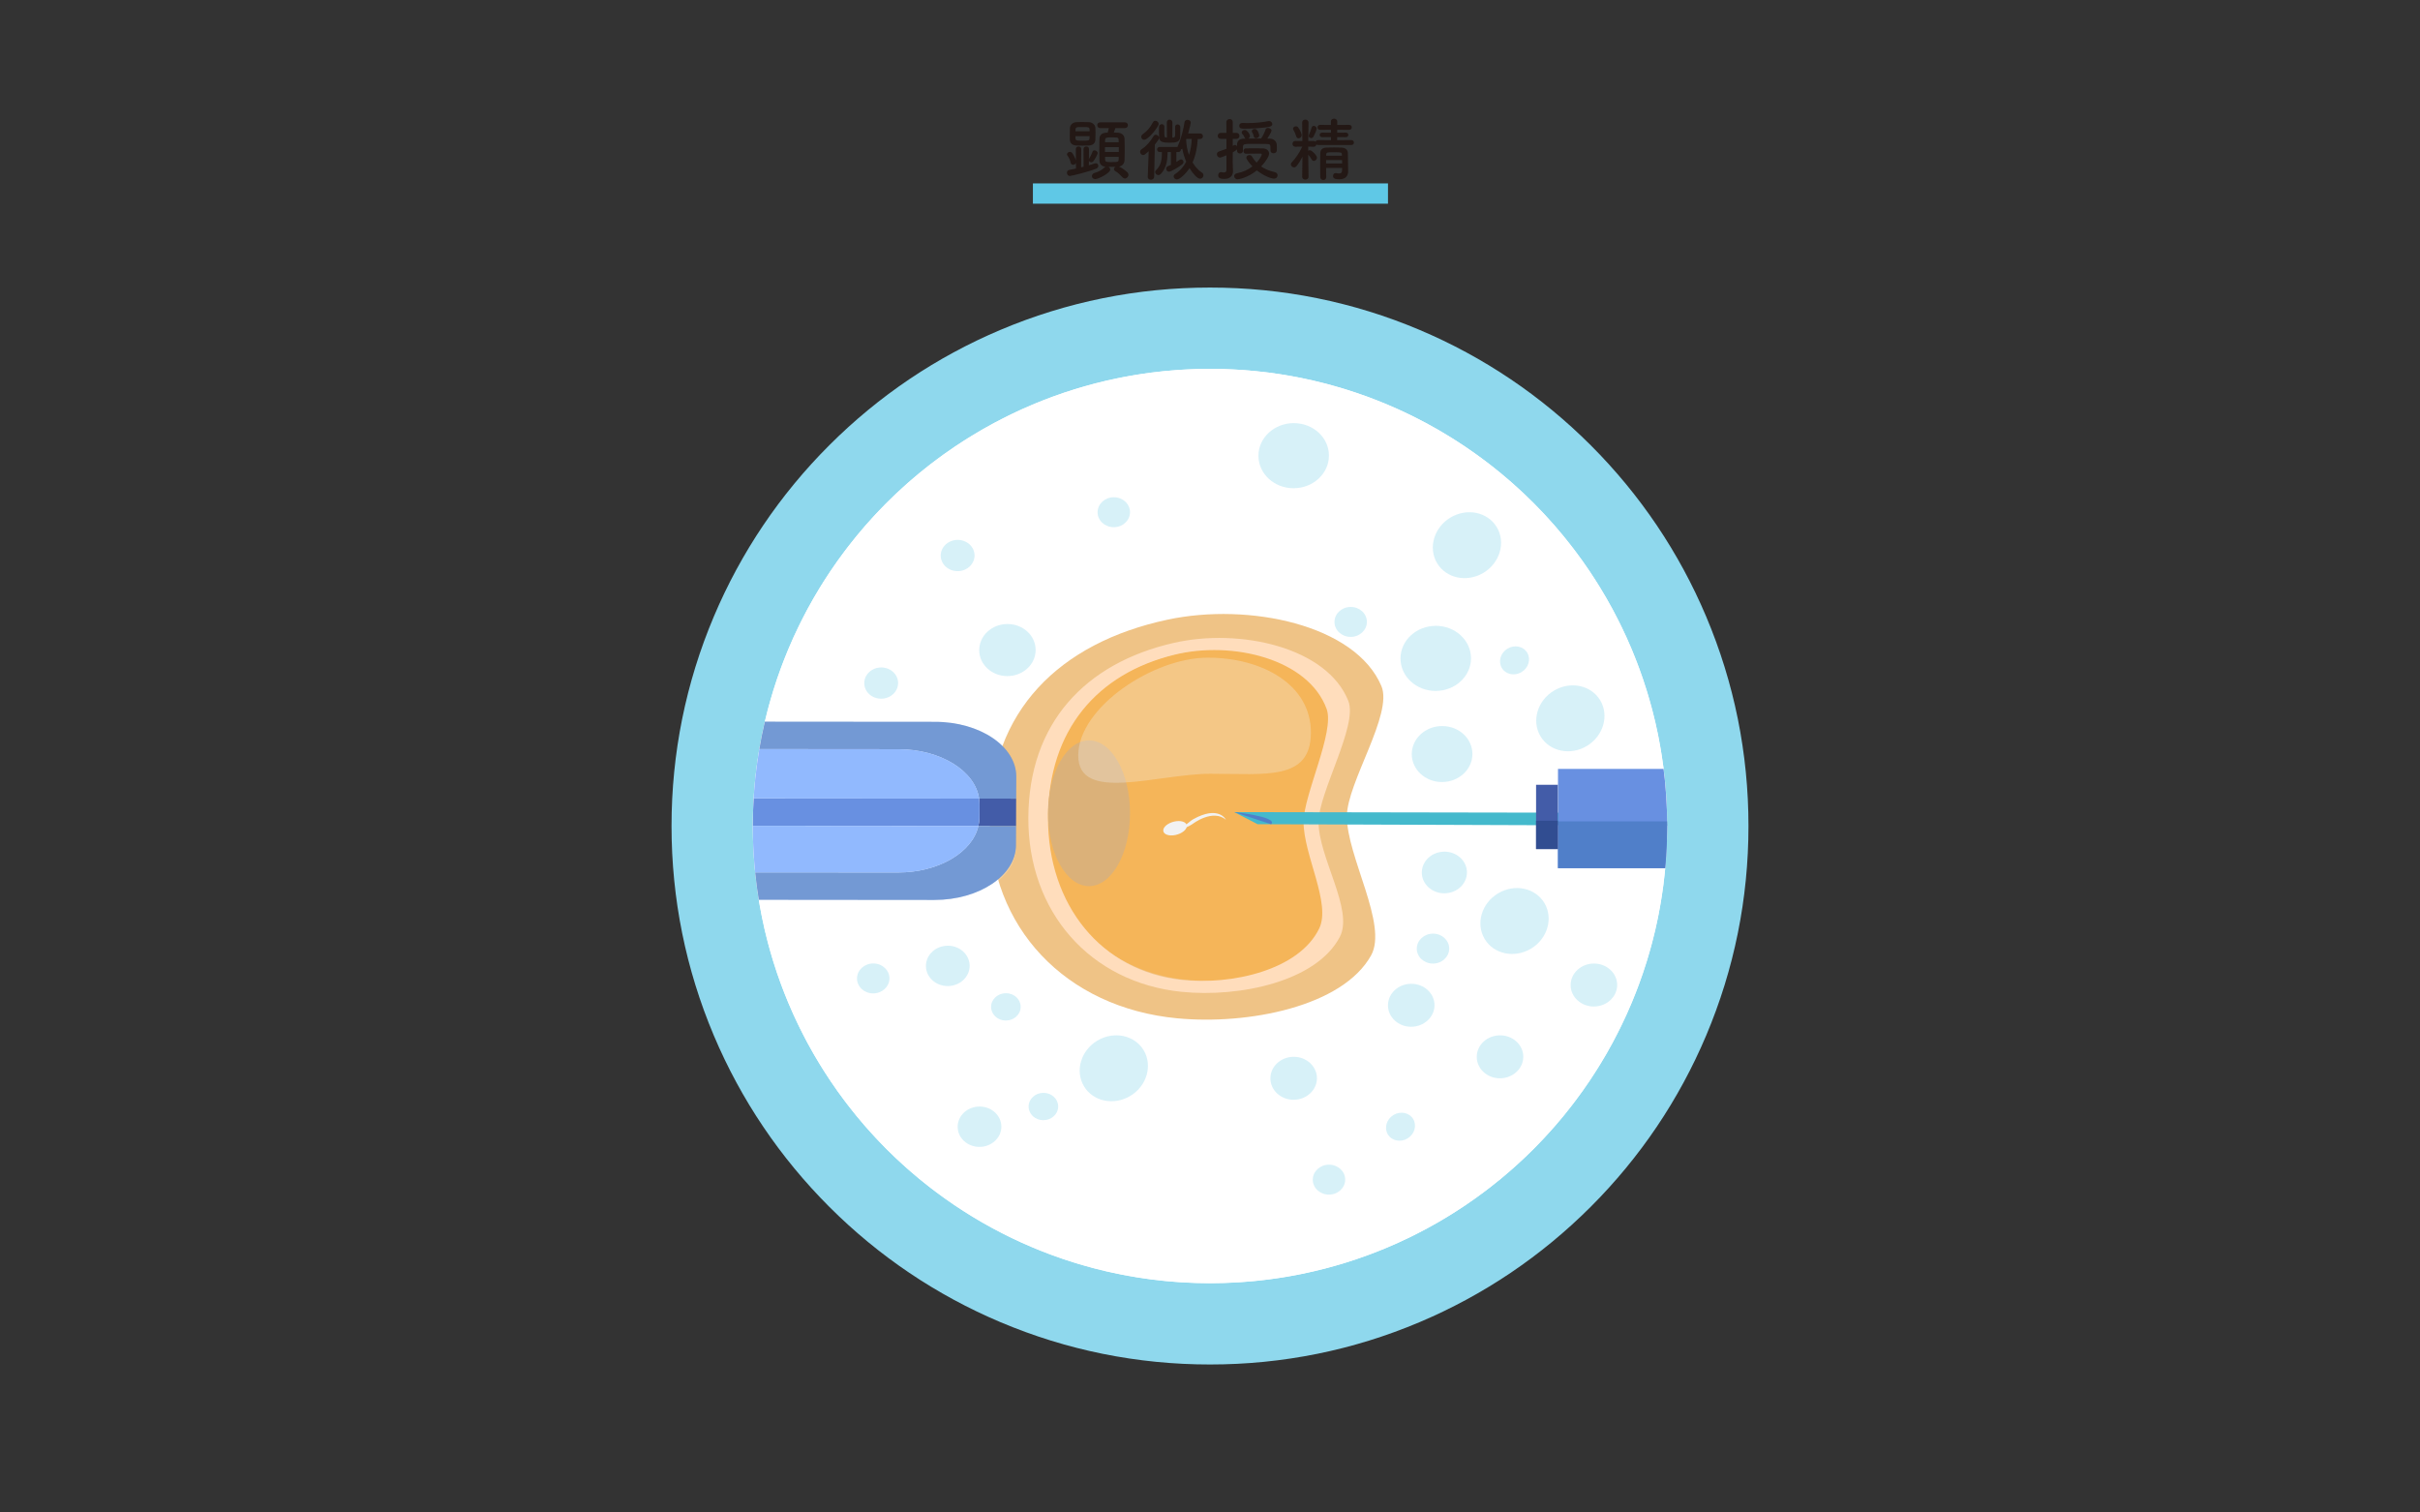 <?xml version="1.0" encoding="UTF-8"?><svg id="_レイヤー_2" xmlns="http://www.w3.org/2000/svg" xmlns:xlink="http://www.w3.org/1999/xlink" viewBox="0 0 1280 800"><rect x="0" y="0" width="1280" height="800" fill="#333333" stroke="none"/><defs><style>.cls-1{fill:#231815;}.cls-1,.cls-2,.cls-3,.cls-4,.cls-5,.cls-6,.cls-7,.cls-8,.cls-9,.cls-10,.cls-11,.cls-12,.cls-13,.cls-14,.cls-15,.cls-16,.cls-17,.cls-18{stroke-width:0px;}.cls-19{clip-path:url(#clippath);}.cls-2{fill:none;}.cls-3{fill:#75a7fe;}.cls-4{fill:#8fd8ed;}.cls-5{fill:#f5b559;}.cls-6{fill:#dee7fd;}.cls-7{fill:#314d91;}.cls-8{fill:#507fc9;}.cls-9{fill:#ffddbc;}.cls-10{fill:#dbb179;}.cls-11{fill:#efc386;}.cls-12{fill:#435ca8;}.cls-13{fill:#f2f2f2;}.cls-20{opacity:.2;}.cls-21{opacity:.3;}.cls-22{opacity:.5;}.cls-14{fill:#6890e1;}.cls-15{fill:#5fc8e6;}.cls-16{fill:#fff;}.cls-17{fill:#44b9cc;}.cls-18{fill:#afe3f2;}</style><clipPath id="clippath"><circle class="cls-2" cx="640" cy="436.9" r="241.81"/></clipPath></defs><g id="BG"><rect class="cls-2" width="1280" height="800"/></g><g id="ITEM"><path class="cls-16" d="M640,700.21c-70.33,0-136.45-27.39-186.19-77.12s-77.12-115.85-77.12-186.19,27.39-136.45,77.12-186.19,115.85-77.12,186.19-77.12,136.45,27.39,186.19,77.12,77.12,115.85,77.12,186.19-27.39,136.45-77.12,186.19-115.85,77.12-186.19,77.12Z"/><path class="cls-4" d="M640,195.1c133.55,0,241.81,108.26,241.81,241.81s-108.26,241.81-241.81,241.81-241.81-108.26-241.81-241.81,108.26-241.81,241.81-241.81M640,152.1c-38.43,0-75.73,7.54-110.87,22.4-33.92,14.35-64.37,34.88-90.52,61.02-26.14,26.14-46.67,56.6-61.02,90.52-14.86,35.14-22.4,72.44-22.4,110.87s7.54,75.73,22.4,110.87c14.35,33.92,34.88,64.37,61.02,90.52,26.14,26.14,56.6,46.67,90.52,61.02,35.14,14.86,72.44,22.4,110.87,22.4s75.73-7.54,110.87-22.4c33.92-14.35,64.37-34.88,90.52-61.02,26.14-26.14,46.67-56.6,61.02-90.52,14.86-35.14,22.4-72.44,22.4-110.87s-7.54-75.73-22.4-110.87c-14.35-33.92-34.88-64.37-61.02-90.52-26.14-26.14-56.6-46.67-90.52-61.02-35.14-14.86-72.44-22.4-110.87-22.4h0Z"/><g class="cls-19"><circle class="cls-16" cx="640" cy="436.9" r="241.81"/><path class="cls-6" d="M623.17,535.04c-53.89-5.42-90.55-46.64-90.32-101.71.24-55.06,33.39-90.23,85.64-102.06,39.1-8.85,90.48,2.62,102.91,33.98,5.68,14.31-16.56,49.25-16.63,66.5-.08,20.65,19.87,55.4,11.65,71.11-13.7,26.18-59.27,35.62-93.25,32.18Z"/><path class="cls-11" d="M622.75,538.63c-59.22-5.62-99.5-48.28-99.26-105.27.25-56.98,36.68-93.37,94.09-105.61,42.96-9.15,99.42,2.72,113.09,35.17,6.24,14.81-18.19,50.96-18.27,68.82-.08,21.37,21.85,57.34,12.81,73.59-15.05,27.09-65.12,36.85-102.46,33.29Z"/><path class="cls-5" d="M627.19,518.26c-44.95-4.61-75.52-39.53-75.32-86.17.2-46.64,27.88-76.44,71.45-86.46,32.62-7.49,75.47,2.23,85.83,28.79,4.74,12.13-12.93,45.39-13,60.01-.07,17.49,15.69,43.26,8.83,56.58-11.44,22.18-49.45,30.14-77.79,27.25Z"/><path class="cls-12" d="M518.09,425.29l-.03,7.25c0,1.49-.23,2.93-.56,4.35l19.92.02.05-14.49-19.58-.02c.15.96.21,1.92.21,2.9Z"/><path class="cls-14" d="M518.06,432.54l.03-7.25c0-.98-.06-1.94-.21-2.9l-120.25-.1-.06,14.5,119.93.09c.34-1.42.56-2.86.56-4.35Z"/><path class="cls-8" d="M517.88,422.4l19.58.02.07-11.6c.06-16-19.14-29-42.91-29.02l-96.81-.08-.07,14.49,77.45.07c22.3.02,40.61,11.47,42.68,26.12Z"/><g class="cls-20"><path class="cls-16" d="M517.88,422.4l19.58.02.07-11.6c.06-16-19.14-29-42.91-29.02l-96.81-.08-.07,14.49,77.45.07c22.3.02,40.61,11.47,42.68,26.12Z"/></g><path class="cls-3" d="M475.2,396.28l-77.45-.07-.12,26.09,120.25.1c-2.08-14.65-20.38-26.1-42.68-26.12Z"/><g class="cls-20"><path class="cls-16" d="M475.2,396.28l-77.45-.07-.12,26.09,120.25.1c-2.08-14.65-20.38-26.1-42.68-26.12Z"/></g><g class="cls-20"><path class="cls-16" d="M537.36,448.46v-1.4c-.07,15.5-19.39,28.05-43.16,28.04l-96.81-.09v1.4s96.81.09,96.81.09c23.76.03,43.07-12.54,43.16-28.03Z"/></g><path class="cls-8" d="M537.36,447.05l.05-10.14-19.92-.02c-3.15,13.93-21.02,24.62-42.58,24.6l-77.45-.06-.06,14.49,96.81.09c23.77.01,43.09-12.94,43.16-28.95Z"/><g class="cls-20"><path class="cls-16" d="M537.36,447.05l.05-10.14-19.92-.02c-3.15,13.93-21.02,24.62-42.58,24.6l-77.45-.06-.06,14.49,96.81.09c23.77.01,43.09-12.94,43.16-28.95Z"/></g><path class="cls-3" d="M517.5,436.89l-119.93-.09-.11,24.63,77.45.06c21.56.02,39.43-10.67,42.58-24.6Z"/><g class="cls-20"><path class="cls-16" d="M517.5,436.89l-119.93-.09-.11,24.63,77.45.06c21.56.02,39.43-10.67,42.58-24.6Z"/></g><path class="cls-9" d="M708.71,495.46c7.37-14.23-11.38-42.02-11.29-60.74.06-15.61,20.87-50.94,15.77-63.9-11.16-28.39-57.29-38.79-92.39-30.77-46.91,10.72-76.68,42.57-76.88,92.44-.21,49.86,32.69,87.2,81.07,92.12,30.52,3.1,71.43-5.44,83.73-29.15ZM624.88,518.26c-42.11-4.59-70.74-39.37-70.55-85.84.19-46.46,26.12-76.15,66.95-86.14,30.56-7.47,70.7,2.22,80.4,28.67,4.44,12.08-12.12,45.22-12.18,59.79-.07,17.43,14.69,43.1,8.26,56.37-10.72,22.09-46.33,30.03-72.88,27.16Z"/><g class="cls-22"><path class="cls-18" d="M839.31,394.58c-8.75,5.22-19.71,2.92-24.52-5.16-4.8-8.08-1.63-18.87,7.11-24.1,8.75-5.24,19.72-2.93,24.53,5.15,4.79,8.07,1.61,18.87-7.11,24.1Z"/></g><g class="cls-22"><path class="cls-18" d="M809.78,501.78c-8.75,5.22-19.71,2.92-24.52-5.16-4.8-8.08-1.63-18.87,7.11-24.1,8.75-5.24,19.72-2.93,24.53,5.15,4.79,8.07,1.61,18.87-7.11,24.1Z"/></g><g class="cls-22"><path class="cls-18" d="M597.83,579.68c-8.75,5.22-19.71,2.92-24.52-5.16-4.8-8.08-1.63-18.87,7.11-24.1,8.75-5.24,19.72-2.93,24.53,5.15,4.79,8.07,1.61,18.87-7.11,24.1Z"/></g><g class="cls-22"><path class="cls-18" d="M784.61,303c-8.75,5.22-19.71,2.92-24.52-5.16-4.8-8.08-1.63-18.87,7.11-24.1,8.75-5.24,19.72-2.93,24.53,5.15,4.79,8.07,1.61,18.87-7.11,24.1Z"/></g><g class="cls-22"><path class="cls-18" d="M804.77,355.5c-3.71,2.22-8.37,1.25-10.42-2.19-2.04-3.43-.68-8.01,3.03-10.24,3.71-2.22,8.38-1.25,10.42,2.19,2.04,3.44.68,8.02-3.03,10.24Z"/></g><g class="cls-22"><path class="cls-18" d="M744.46,602.17c-3.71,2.22-8.37,1.25-10.42-2.19-2.04-3.43-.68-8.01,3.03-10.24,3.71-2.22,8.38-1.25,10.42,2.19,2.04,3.44.68,8.02-3.03,10.24Z"/></g><g class="cls-22"><path class="cls-18" d="M714.39,336.87c-4.74,0-8.57-3.55-8.55-7.92.02-4.38,3.86-7.93,8.6-7.92,4.74,0,8.57,3.55,8.55,7.93-.02,4.38-3.87,7.92-8.61,7.92Z"/></g><g class="cls-22"><path class="cls-18" d="M589.09,278.85c-4.74,0-8.57-3.55-8.55-7.92.02-4.38,3.86-7.93,8.6-7.92,4.74,0,8.57,3.55,8.55,7.93-.02,4.38-3.87,7.92-8.61,7.92Z"/></g><g class="cls-22"><path class="cls-18" d="M532.8,357.61c-8.24,0-14.9-6.17-14.87-13.79.03-7.61,6.73-13.77,14.98-13.76,8.24,0,14.9,6.17,14.87,13.78-.02,7.62-6.73,13.77-14.97,13.77Z"/></g><g class="cls-22"><path class="cls-18" d="M466.06,369.57c-4.96-.01-8.95-3.7-8.93-8.27.01-4.56,4.04-8.27,8.99-8.26,4.94,0,8.93,3.7,8.91,8.27-.02,4.56-4.04,8.26-8.98,8.26Z"/></g><g class="cls-22"><path class="cls-18" d="M506.5,302.1c-4.96-.01-8.95-3.7-8.93-8.27.01-4.56,4.04-8.27,8.99-8.26,4.94,0,8.93,3.7,8.91,8.27-.02,4.56-4.04,8.26-8.98,8.26Z"/></g><g class="cls-22"><path class="cls-18" d="M759.34,365.46c-10.29,0-18.62-7.71-18.58-17.23.03-9.51,8.41-17.21,18.71-17.21,10.29,0,18.62,7.72,18.58,17.23-.04,9.51-8.41,17.21-18.72,17.21Z"/></g><g class="cls-22"><path class="cls-18" d="M684.2,258.24c-10.29,0-18.62-7.71-18.58-17.23.03-9.51,8.41-17.21,18.71-17.21,10.29,0,18.62,7.72,18.58,17.23-.04,9.51-8.41,17.21-18.72,17.21Z"/></g><g class="cls-22"><path class="cls-18" d="M461.84,525.44c-4.74,0-8.56-3.55-8.55-7.92.02-4.37,3.88-7.92,8.62-7.92,4.73,0,8.56,3.55,8.54,7.92-.01,4.37-3.87,7.92-8.61,7.92Z"/></g><g class="cls-22"><path class="cls-18" d="M501.27,521.56c-6.38,0-11.55-4.79-11.52-10.67,0-5.9,5.21-10.68,11.6-10.68,6.37,0,11.54,4.78,11.52,10.69-.02,5.88-5.22,10.67-11.61,10.66Z"/></g><g class="cls-22"><path class="cls-18" d="M518.05,606.63c-6.38,0-11.55-4.79-11.52-10.67,0-5.9,5.21-10.68,11.6-10.68,6.37,0,11.54,4.78,11.52,10.69-.02,5.88-5.22,10.67-11.61,10.66Z"/></g><g class="cls-22"><path class="cls-18" d="M532.02,539.8c-4.33,0-7.83-3.25-7.81-7.24.01-4,3.54-7.22,7.85-7.23,4.34,0,7.82,3.23,7.8,7.23,0,4-3.52,7.23-7.85,7.23Z"/></g><g class="cls-22"><path class="cls-18" d="M551.86,592.51c-4.33,0-7.83-3.25-7.81-7.24.01-4,3.54-7.22,7.85-7.23,4.34,0,7.82,3.23,7.8,7.23,0,4-3.52,7.23-7.85,7.23Z"/></g><g class="cls-22"><path class="cls-18" d="M746.4,543.09c-6.8,0-12.29-5.09-12.27-11.37.02-6.29,5.55-11.37,12.34-11.36,6.8-.01,12.29,5.09,12.28,11.36-.03,6.27-5.56,11.36-12.35,11.37Z"/></g><g class="cls-22"><path class="cls-18" d="M684.22,581.71c-6.8,0-12.29-5.09-12.27-11.37.02-6.29,5.55-11.37,12.34-11.36,6.8-.01,12.29,5.09,12.28,11.36-.03,6.27-5.56,11.36-12.35,11.37Z"/></g><g class="cls-22"><path class="cls-18" d="M793.36,570.35c-6.8,0-12.29-5.09-12.27-11.37.02-6.29,5.55-11.37,12.34-11.36,6.8-.01,12.29,5.09,12.28,11.36-.03,6.27-5.56,11.36-12.35,11.37Z"/></g><g class="cls-22"><path class="cls-18" d="M843.02,532.38c-6.8,0-12.29-5.09-12.27-11.37.02-6.29,5.55-11.37,12.34-11.36,6.8-.01,12.29,5.09,12.28,11.36-.03,6.27-5.56,11.36-12.35,11.37Z"/></g><g class="cls-22"><path class="cls-18" d="M757.92,509.67c-4.74,0-8.57-3.55-8.55-7.92.02-4.38,3.87-7.92,8.6-7.92,4.74,0,8.57,3.54,8.55,7.92-.01,4.38-3.87,7.92-8.6,7.92Z"/></g><g class="cls-22"><path class="cls-18" d="M702.91,631.87c-4.74,0-8.57-3.55-8.55-7.92.02-4.38,3.87-7.92,8.6-7.92,4.74,0,8.57,3.54,8.55,7.92-.01,4.38-3.87,7.92-8.6,7.92Z"/></g><g class="cls-22"><path class="cls-18" d="M763.93,472.5c-6.59,0-11.92-4.93-11.9-11.02.03-6.08,5.39-11.02,11.99-11.01,6.58,0,11.91,4.93,11.89,11.02-.03,6.08-5.39,11.02-11.98,11.01Z"/></g><g class="cls-22"><path class="cls-18" d="M762.69,413.64c-8.85,0-16-6.63-15.97-14.82.03-8.17,7.23-14.81,16.09-14.79,8.87,0,16.02,6.63,15.99,14.81-.02,8.19-7.24,14.81-16.11,14.8Z"/></g><polygon class="cls-17" points="665.15 435.94 652.86 429.55 887.41 429.94 887.37 436.73 665.15 435.94"/><path class="cls-8" d="M672.34,435.96l-19.48-6.41s23.41,2.48,19.48,6.41Z"/><path class="cls-13" d="M621.25,434.51c3.45-.73,6.35.28,6.49,2.25.15,1.97-2.54,4.16-5.98,4.89-3.44.73-6.35-.28-6.48-2.26-.15-1.97,2.53-4.15,5.97-4.88Z"/><path class="cls-13" d="M622.05,437.66s2.44,2.37,8.93-1.97c0,0,10.41-7.97,17.44-2.12,0,0-3.77-7.83-17.4-.2-2.46,1.39-4.61,4.8-8.97,4.29Z"/><ellipse class="cls-10" cx="576.01" cy="430.16" rx="21.69" ry="38.55"/><g class="cls-21"><path class="cls-13" d="M640.68,409.26c-28.81-.01-70.47,15.69-70.37-9.74.11-25.43,39.69-51.67,68.51-51.66,28.8,0,54.66,14.27,54.55,39.7-.11,25.44-23.88,21.71-52.69,21.71Z"/></g><rect class="cls-14" x="824.06" y="406.69" width="76.04" height="52.5"/><rect class="cls-8" x="824.06" y="434.44" width="76.04" height="24.75"/><rect class="cls-12" x="812.47" y="415.1" width="11.5" height="34"/><rect class="cls-7" x="812.47" y="434.1" width="11.5" height="15"/></g></g><g id="TEXT"><rect class="cls-15" x="546.33" y="97.01" width="187.81" height="10.73"/><path class="cls-1" d="M573.11,78.76c0-.86.72-1.3,1.44-1.3s1.44.43,1.44,1.3l-.04,5.44c.04-.07.04-.18.11-.25.58-.94,1.48-2.7,1.73-3.56.18-.61.65-.86,1.12-.86.79,0,1.69.65,1.69,1.44,0,.61-1.51,3.35-2.3,4.32-.32.4-.72.54-1.08.54-.54,0-1.08-.32-1.26-.79l-.04,2.38c1.15-.32,2.23-.65,3.17-.97.18-.07.36-.11.54-.11.79,0,1.3.68,1.3,1.37,0,.58-.32,1.15-1.08,1.48-3.89,1.62-13.14,3.89-13.97,3.89-.97,0-1.55-.86-1.55-1.73,0-.68.4-1.33,1.26-1.48,1.15-.22,2.34-.47,3.53-.72l-.04-2.99c-.25.65-.86,1.01-1.48,1.01-.58,0-1.15-.36-1.3-1.15-.25-1.48-1.26-3.2-1.69-3.71-.18-.22-.25-.47-.25-.68,0-.72.79-1.3,1.58-1.3.36,0,.68.11.97.36.58.54,1.76,2.77,2.16,4.21l-.04-6.12c0-.86.72-1.3,1.44-1.3s1.44.43,1.44,1.3l-.07,9.72,1.3-.32-.04-9.39ZM572.64,77.03c-1.22,0-2.48-.04-3.38-.07-2.27-.14-3.31-1.33-3.38-3.1-.04-.65-.04-1.4-.04-2.23,0-1.33.04-2.74.07-3.82.07-1.58,1.22-3.06,3.42-3.2.86-.04,1.91-.07,2.99-.07,1.3,0,2.63.04,3.71.07,1.73.07,3.24,1.44,3.35,2.95.07.76.07,1.66.07,2.63,0,1.26-.04,2.63-.07,3.64-.07,1.91-1.33,2.99-3.35,3.13-.9.04-2.12.07-3.38.07ZM576.31,72.02h-7.52c0,2.38.04,2.41,3.78,2.41,3.2,0,3.71-.07,3.71-1.3l.04-1.12ZM576.31,68.64c-.07-1.44-.43-1.44-3.74-1.44s-3.64,0-3.71,1.48c0,.22-.04.47-.04.76h7.49v-.79ZM589.96,67.74c-.25.79-.61,1.69-.86,2.38.76,0,1.48.04,2.16.07,2.2.11,3.46,1.51,3.53,3.13.07,1.69.11,3.82.11,5.87s-.04,4.1-.11,5.72c-.07,1.55-1.19,2.88-2.92,3.2,1.48.58,3.53,2.2,4.39,2.99.43.4.61.9.61,1.33,0,1.04-.86,1.98-1.87,1.98-.4,0-.86-.18-1.26-.61-1.15-1.22-2.34-2.45-3.74-3.24-.54-.29-.79-.68-.79-1.08,0-.5.32-.97.83-1.26-.61,0-1.26.04-1.91.04s-1.3-.04-1.91-.04c.58.32,1.01.9,1.01,1.51,0,1.76-6.19,5-7.92,5-1.12,0-1.76-.76-1.76-1.58,0-.72.5-1.48,1.62-1.76,1.91-.5,3.89-1.62,5.08-2.88.14-.14.32-.25.47-.32-2.12-.18-3.13-1.48-3.2-3.24-.04-1.58-.07-3.6-.07-5.65s.04-4.18.07-5.94c.04-1.51.97-3.02,3.46-3.17.29,0,.61-.04.9-.04.25-.76.43-1.44.65-2.41h-4.61c-1.04,0-1.55-.76-1.55-1.51s.5-1.51,1.55-1.51h13.07c1.08,0,1.58.76,1.58,1.51s-.5,1.51-1.58,1.51h-5ZM591.76,77.82h-7.31v2.56h7.31v-2.56ZM591.72,75.23c0-.43-.04-.83-.04-1.19-.07-1.33-.32-1.37-3.74-1.37-2.7,0-3.35.07-3.42,1.4,0,.36-.04.76-.04,1.15h7.23ZM584.49,82.97c0,.5.04.97.04,1.4.07,1.3.76,1.37,3.2,1.37,3.53,0,3.92-.07,3.96-1.4,0-.43.04-.86.04-1.37h-7.23Z"/><path class="cls-1" d="M607.6,79.98c-2.05,1.8-2.3,2.02-2.95,2.02-.94,0-1.62-.86-1.62-1.69,0-.47.22-.94.72-1.3,2.45-1.58,4.61-3.96,6.37-6.98.32-.54.76-.76,1.22-.76.86,0,1.76.83,1.76,1.69,0,.47-.25.97-2.27,3.53l-.36,17.06c-.04,1.01-.9,1.51-1.73,1.51s-1.66-.47-1.66-1.44v-.07l.5-13.57ZM603.64,72.35c0-.47.25-.97.79-1.37,2.3-1.62,4.03-3.6,5.36-6.26.29-.61.79-.83,1.3-.83.86,0,1.76.72,1.76,1.66,0,1.44-5.44,8.39-7.67,8.39-.9,0-1.55-.76-1.55-1.58ZM633.52,73.5c-.22,3.67-.86,8.24-2.74,12.42,1.37,2.27,3.06,4.14,4.97,5.4.54.36.79.86.79,1.37,0,.94-.76,1.84-1.76,1.84-1.48,0-3.89-2.7-5.62-5.62-1.94,3.06-5.22,6.01-6.66,6.01-.97,0-1.73-.79-1.73-1.62,0-.43.25-.9.79-1.26,2.63-1.69,4.54-3.96,5.87-6.52-.9-2.09-1.66-4.43-2.09-6.91-.22.22-.47.32-.72.4v.07c0,.65-.47,1.33-1.4,1.33h-1.01v5.26c.58-.32,1.15-.72,1.66-1.08.25-.18.54-.29.79-.29.72,0,1.33.65,1.33,1.37,0,.43-.22.9-.72,1.3-2.16,1.66-5.98,3.85-6.98,3.85-.9,0-1.48-.79-1.48-1.58,0-.54.25-1.04.9-1.33.5-.22,1.08-.47,1.62-.72v-6.77h-1.76c-.07,3.31-.18,8.03-3.6,11.59-.43.43-.86.61-1.3.61-.9,0-1.69-.83-1.69-1.66,0-.29.11-.61.4-.86,2.88-2.66,3.2-6.12,3.2-9.68h-1.15c-.94,0-1.4-.68-1.4-1.37,0-.65.47-1.33,1.4-1.33h9.4c.04-.22.07-.47.22-.72,1.51-3.02,3.06-9.18,3.46-12.31.11-.9.83-1.3,1.58-1.3.86,0,1.73.5,1.73,1.48,0,.36-.43,2.41-1.37,5.72h6.3c1.01,0,1.51.72,1.51,1.44,0,.76-.5,1.48-1.51,1.48h-1.22ZM617.17,64.83v-.04c0-1.01.72-1.51,1.44-1.51.76,0,1.51.5,1.51,1.55l-.04,7.96c.14,0,.32-.04.47-.04.94-.07,1.04-.36,1.04-2.81,0-1.01,0-2.12-.04-2.77v-.04c0-.9.65-1.33,1.33-1.33s1.37.47,1.4,1.37v1.4c0,1.3,0,2.88-.04,3.78-.11,2.84-2.27,3.13-5.62,3.13-3.82,0-5.44-.43-5.54-3.06-.04-.83-.07-2.12-.07-3.28,0-.79.04-1.55.04-2.02.04-.94.76-1.44,1.48-1.44s1.33.47,1.33,1.4v.04c0,.5-.04,1.15-.04,1.87,0,3.6.11,3.67,1.01,3.74.11,0,.25.04.4.04l-.07-7.96ZM627.5,73.5l-.11.32c.07,2.88.61,5.65,1.51,8.14.94-2.88,1.33-5.87,1.44-8.46h-2.84Z"/><path class="cls-1" d="M672,79.66c0-3.31-.04-3.46-1.91-3.49-1.48-.04-4.28-.07-6.77-.07-5.76,0-5.8.04-5.9,1.84v1.84c0,.94-.76,1.4-1.55,1.4s-1.55-.47-1.55-1.44v-.79c-.32.47-1.55,1.22-2.27,1.62,0,2.41-.04,4.25-.04,4.79,0,.58.11,3.85.14,5.11v.14c0,2.27-1.48,4.03-4.57,4.03-2.27,0-3.24-.54-3.24-1.94,0-.83.5-1.66,1.4-1.66.11,0,.22,0,.32.04.32.07.76.14,1.15.14.76,0,1.48-.25,1.48-1.19v-7.88c-2.7,1.12-3.13,1.19-3.38,1.19-1.04,0-1.66-.9-1.66-1.76,0-.61.32-1.19,1.04-1.44,1.48-.5,2.77-.97,4-1.44v-5.26h-3.02c-1.04,0-1.58-.79-1.58-1.58s.54-1.58,1.58-1.58h3.02l-.04-5.62c0-1.12.86-1.69,1.73-1.69s1.66.54,1.66,1.69v5.62h1.94c1.08,0,1.58.79,1.58,1.58s-.5,1.58-1.58,1.58h-1.94v3.71c.25-.14.9-.5,1.15-.5.47,0,.9.32,1.12.76v-1.01c.04-1.8,1.22-2.99,3.64-3.06h.79c-.18-.14-.32-.32-.43-.58-.47-1.19-.86-1.48-1.26-1.94-.22-.25-.29-.5-.29-.76,0-.72.83-1.33,1.66-1.33,1.15,0,2.7,2.16,2.7,3.17,0,.61-.4,1.12-.86,1.4,1.98-.04,4.46-.04,6.77-.04.86-1.22,1.84-3.17,2.38-4.79.18-.58.72-.79,1.26-.79.86,0,1.87.58,1.87,1.4,0,.61-1.3,2.84-2.23,4.21.5,0,.97.04,1.37.04,1.73.07,3.56,1.15,3.64,3.31.04.47.04,1.01.04,1.51,0,.54,0,1.04-.04,1.48-.07.97-.9,1.44-1.73,1.44s-1.58-.47-1.58-1.37v-.04ZM659.01,81.31c-.86,0-1.3-.72-1.3-1.4,0-.72.43-1.44,1.26-1.44,1.4-.04,2.77-.04,4.25-.04s2.95,0,4.54.04c2.41.04,3.49,1.37,3.49,2.81s-1.87,4.36-4.21,6.77c1.94,1.33,4.32,2.34,7.27,3.02.97.22,1.44.94,1.44,1.66,0,.86-.68,1.76-1.94,1.76s-5.08-1.26-9.03-4.36c-4.86,3.92-9.61,4.72-10.19,4.72-1.08,0-1.8-.86-1.8-1.69,0-.68.47-1.33,1.51-1.51,3.13-.58,5.94-1.91,8.14-3.64-1.62-1.69-3.24-3.82-3.24-4.61s.83-1.4,1.66-1.4c.5,0,1.01.22,1.3.72.72,1.22,1.55,2.34,2.48,3.31,1.76-1.91,2.74-3.82,2.74-4.36,0-.4-.54-.43-.76-.43h-2.02c-1.84,0-3.56.04-5.54.07h-.04ZM671.53,67.02c-4.28.9-10.73,1.04-13.43,1.04-1.22,0-2.63,0-2.63-1.55,0-.76.5-1.48,1.58-1.48h.11c.86.04,1.76.07,2.7.07,3.67,0,7.59-.36,11.01-1.04.14-.04.25-.04.36-.04,1.01,0,1.73.83,1.73,1.58,0,.61-.4,1.19-1.44,1.4ZM664.33,73.1c-.54,0-1.04-.29-1.19-.97-.25-1.26-.61-1.73-.9-2.27-.11-.18-.14-.36-.14-.5,0-.68.79-1.15,1.58-1.15,1.8,0,2.38,3.35,2.38,3.35,0,.94-.9,1.55-1.73,1.55Z"/><path class="cls-1" d="M697.17,76.7c-.4,0-.68-.11-.9-.29-.11.61-.58,1.22-1.37,1.22h-.07l-2.88-.07v2.2c.25-.18.58-.29.86-.29,1.12,0,3.78,2.84,3.78,3.89,0,.94-.83,1.76-1.66,1.76-.4,0-.83-.22-1.12-.72-.54-.97-1.26-1.94-1.87-2.59.04,5.22.18,11.66.18,11.66v.04c0,.97-.86,1.48-1.69,1.48s-1.66-.5-1.66-1.48v-.04l.14-10.55c-.94,1.84-1.98,3.53-3.13,4.93-.4.47-.86.68-1.33.68-.86,0-1.69-.76-1.69-1.58,0-.36.14-.76.5-1.12,1.76-1.76,4.14-5.08,5.54-8.28l-3.64.07h-.04c-.97,0-1.48-.76-1.48-1.55s.5-1.51,1.48-1.51h.04l3.71.04-.11-9.72v-.04c0-1.08.83-1.58,1.66-1.58s1.69.54,1.69,1.58v.04s-.11,5.04-.14,9.72l2.84-.04c.47,0,.79.14,1.04.4.14-.47.58-.86,1.3-.86l6.84.04v-1.62l-4.68.04c-.86,0-1.3-.61-1.3-1.22,0-.58.43-1.19,1.3-1.19l4.68.04-.04-1.55-5.69.04c-.94,0-1.4-.65-1.4-1.3,0-.68.47-1.33,1.4-1.33l5.69.04v-1.76c0-1.08.83-1.58,1.66-1.58s1.69.54,1.69,1.58v1.76l6.33-.04c.94,0,1.37.65,1.37,1.3,0,.68-.43,1.33-1.37,1.33l-6.33-.04-.04,1.55,4.61-.04c.86,0,1.3.61,1.3,1.19,0,.61-.43,1.22-1.3,1.22l-4.61-.04v1.62l7.56-.04c.86,0,1.3.65,1.3,1.3s-.43,1.3-1.3,1.3h-17.67ZM685.61,72.13c-.36-1.3-1.15-2.84-1.48-3.38-.14-.25-.22-.47-.22-.68,0-.76.79-1.26,1.55-1.26.36,0,.76.11,1.01.4,1.04,1.12,2.02,3.6,2.02,4.21,0,1.04-.86,1.73-1.66,1.73-.54,0-1.04-.32-1.22-1.01ZM693.57,73.03c-.68,0-1.37-.47-1.37-1.19,0-.18.04-.36.14-.58.43-.9,1.08-2.59,1.4-3.74.18-.65.65-.94,1.15-.94.76,0,1.55.61,1.55,1.48,0,.36-.79,2.59-1.8,4.36-.25.43-.68.61-1.08.61ZM701.41,88.8c0,1.69.04,3.38.07,4.86v.04c0,1.01-.76,1.51-1.55,1.51s-1.58-.54-1.62-1.55c0-1.98-.04-4.1-.04-6.23s.04-4.21.04-6.12c.04-1.98.86-3.17,3.42-3.24,1.26-.04,2.56-.07,3.85-.07s2.63.04,3.89.07c2.34.07,3.42,1.19,3.46,3.06,0,1.15.14,9.65.14,9.65v.07c0,1.73-1.08,4-4.61,4-2.7,0-3.38-.68-3.38-1.8,0-.76.5-1.51,1.4-1.51.11,0,.22,0,.32.04.5.11,1.04.18,1.51.18.83,0,1.51-.32,1.55-1.66,0-.4.04-.83.04-1.3h-8.49ZM709.87,84.7h-8.46v1.76h8.46v-1.76ZM709.76,81.64c-.07-1.04-.25-1.12-4.28-1.12-3.38,0-3.92.04-4,1.12l-.04.72h8.35l-.04-.72Z"/></g></svg>